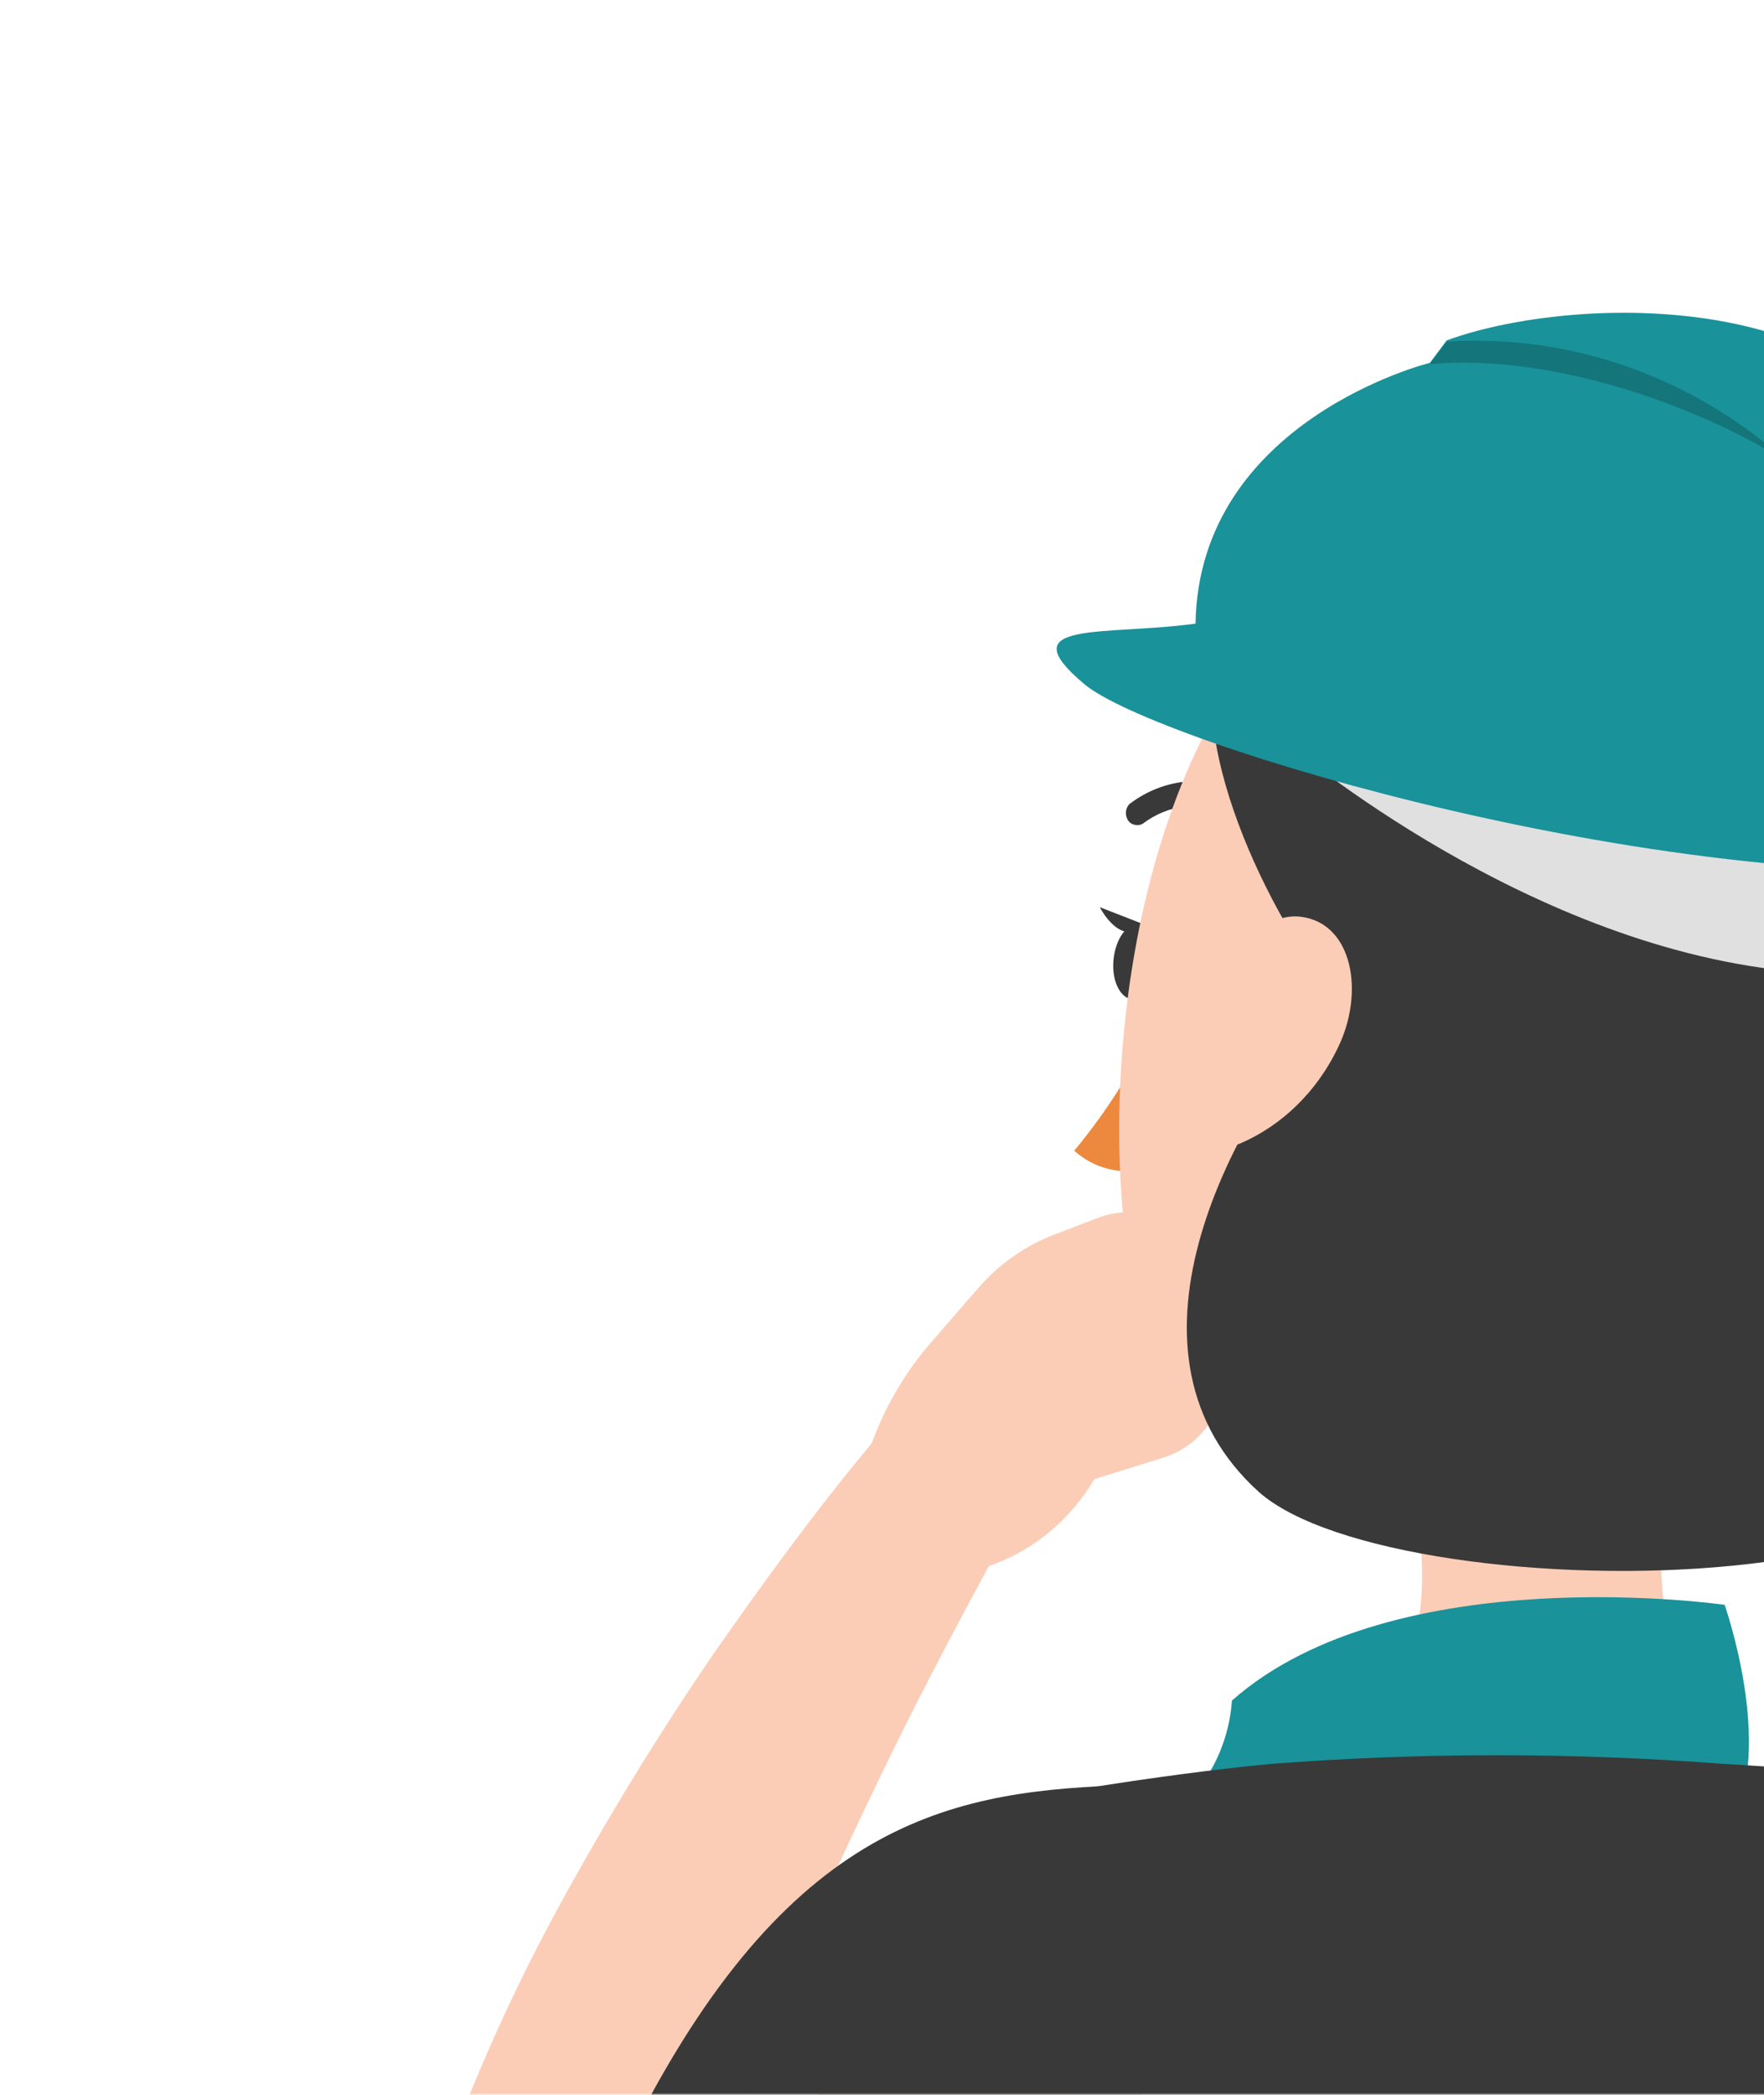 <svg xmlns="http://www.w3.org/2000/svg" width="449" height="533" viewBox="0 0 449 533" fill="none"><mask id="mask0_979_11925" style="mask-type:alpha" maskUnits="userSpaceOnUse" x="0" y="0" width="697" height="533"><rect width="697" height="533" fill="#D9D9D9"></rect></mask><g mask="url(#mask0_979_11925)"><path d="M477.101 452.347C520.591 462.521 542.336 486.261 584.377 561.026C560.457 598.717 501.963 631.321 501.963 631.321L476.593 600.49C444.845 537.826 477.101 452.501 477.101 452.501" fill="#393939"></path><path d="M275.74 524.028L274.943 528.884L274.218 532.584L272.696 539.444C271.536 543.837 270.231 548.154 268.854 552.316C266.027 560.717 262.766 568.81 258.924 576.749C251.241 592.627 241.528 607.349 229.93 620.298C218.26 633.324 204.851 644.424 190.064 653.21C175.712 661.766 160.345 668.241 144.326 672.403L141.79 673.096C122.944 678.107 103.88 665.928 99.169 645.965C98.734 644.115 98.444 642.265 98.299 640.416C96.994 624.923 97.864 609.353 100.836 594.169C103.518 580.603 107.07 567.192 111.491 554.166C120.044 529.886 130.555 506.378 142.877 483.948C154.764 462.289 167.594 441.324 181.438 421.053C195.428 401.012 209.49 381.743 225.509 362.936C232.83 354.303 245.297 353.532 253.415 361.317C260.446 368.023 262.041 378.968 257.329 387.601V388.14C246.384 408.103 235.222 428.992 225.146 449.802C215.071 470.613 205.286 491.579 196.733 512.698C188.252 533.123 181.076 554.243 175.422 575.747C170.131 593.707 168.319 612.668 170.058 631.397L123.958 599.41C133.381 595.479 142.369 590.469 150.705 584.457C158.606 578.599 165.782 571.662 172.015 563.877C178.249 556.016 183.54 547.306 187.889 538.134C190.136 533.509 192.094 528.73 193.761 523.797C194.63 521.408 195.283 518.941 196.008 516.629L196.95 513.237L197.312 511.773C200.212 488.573 220.217 472.232 242.035 475.315C263.853 478.398 279.22 499.672 276.32 522.872C276.248 523.489 276.175 524.028 276.03 524.645L275.668 524.028H275.74Z" fill="#FBCDB7"></path><path d="M294.151 518.248C298.645 489.267 279.654 454.505 279.654 454.505C236.164 456.74 194.703 467.993 154.691 555.091C164.332 603.65 224.856 637.873 224.856 637.873L267.549 578.985C267.549 578.985 289.584 547.306 294.151 518.248Z" fill="#393939"></path><path d="M237.178 341.354L249.21 327.48C254.429 321.545 260.953 316.997 268.129 314.222L279.581 309.829C291.179 305.436 303.936 311.91 308.068 324.32C308.43 325.399 308.72 326.555 308.937 327.711L311.764 343.743C313.939 355.69 307.198 367.406 296.18 370.875L278.567 376.347C265.447 398.391 239.208 407.024 216.665 396.773C216.665 376.193 223.986 356.384 237.178 341.354Z" fill="#FBCDB7"></path><path d="M431.726 311.448C423.173 350.758 413.532 422.825 438.539 449.109C416.359 485.181 384.321 513.083 346.774 529.193C298.355 496.203 323.579 449.109 323.579 449.109C365.185 438.626 365.185 406.1 359.024 375.5L431.726 311.448Z" fill="#FBCDB7"></path><path d="M438.974 408.336C438.974 408.336 354.892 396.158 313.576 432.693C312.924 441.788 309.372 450.344 303.501 456.972C348.514 467.455 394.903 469.921 440.713 464.14C451.659 444.177 438.974 408.336 438.974 408.336Z" fill="#19929A"></path><path d="M208.112 541.14C212.606 664.464 187.091 851.994 199.414 896.699C323.796 910.111 420.998 907.876 504.644 896.699C519.141 847.909 484.639 703.003 524.288 530.581C532.551 496.666 513.343 462.059 481.45 453.272C478.478 452.424 475.506 451.884 472.461 451.576C461.734 450.42 450.281 449.418 438.539 448.801C400.267 445.872 361.851 445.872 323.579 448.801C309.082 450.189 293.716 452.27 279.509 454.505C239.062 460.748 206.517 497.977 208.112 541.14Z" fill="#393939"></path><path d="M295.239 245.007C294.732 250.402 291.687 254.565 288.425 254.333C285.164 254.102 282.917 249.632 283.424 244.236C283.931 238.841 286.903 234.756 290.165 234.987C293.427 235.218 295.674 239.689 295.239 245.007Z" fill="#393939"></path><path d="M291.614 235.374L279.944 230.826C279.944 230.826 285.163 241.309 291.614 235.374Z" fill="#393939"></path><path d="M288.788 209.86C287.99 209.706 287.338 209.166 286.976 208.473C286.178 206.931 286.613 205.004 288.063 204.156C295.891 198.453 305.894 197.142 314.81 200.765C316.259 201.536 316.839 203.386 316.114 204.927C315.462 206.546 313.722 207.24 312.2 206.546C305.097 203.771 297.196 204.85 291.035 209.475C290.382 209.937 289.585 210.014 288.788 209.86Z" fill="#393939"></path><path d="M294.224 259.806C288.715 271.753 281.684 282.852 273.421 292.795C278.277 297.111 284.656 298.884 290.89 297.574L294.224 259.806Z" fill="#ED893E"></path><path d="M465.504 234.372C455.936 299.888 453.181 327.868 419.259 359.624C368.52 407.412 295.528 383.209 286.685 316.537C278.784 256.571 295.746 159.453 358.01 137.177C400.34 121.068 446.948 144.5 462.097 189.513C466.953 203.927 468.113 219.419 465.504 234.372Z" fill="#FBCDB7"></path><path d="M311.764 160.223C299.369 186.198 323.797 234.372 340.178 254.104C311.184 287.478 282.191 345.055 320.39 379.586C355.617 411.034 544.511 410.417 507.761 343.051C540.162 300.659 486.016 294.647 511.965 212.019C530.739 152.13 495.439 135.481 463.763 141.185C427.666 92.934 337.496 106.192 311.764 160.223Z" fill="#393939"></path><path d="M325.609 187.431C325.609 187.431 384.032 238.302 451.297 246.626C487.539 251.097 505.66 250.557 507.327 244.699C508.994 238.841 512.111 219.11 512.111 219.11L325.609 187.431Z" fill="#E0E0E0"></path><path d="M276.031 174.097C293.717 188.973 427.378 229.593 517.475 220.343C518.345 214.64 515.446 213.946 515.446 213.946C515.446 213.946 536.176 140.028 488.554 112.28C466.084 73.202 398.239 75.591 368.231 86.614L363.954 92.317C363.954 92.317 305.169 106.885 304.3 158.681C281.105 161.841 256.532 157.756 276.031 174.097Z" fill="#19929A"></path><path opacity="0.2" d="M363.953 92.626L368.23 86.923C399.905 84.919 431.001 95.941 455.211 117.754C432.668 103.34 394.976 89.852 363.953 92.626Z" fill="#010000"></path><path d="M331.336 233.291C318.507 231.441 306.329 251.327 301.908 265.51C297.051 281.388 302.343 296.341 315.68 290.945C326.407 286.321 335.178 277.688 340.469 266.743C347.5 252.484 344.239 235.064 331.336 233.291Z" fill="#FBCDB7"></path></g></svg>
